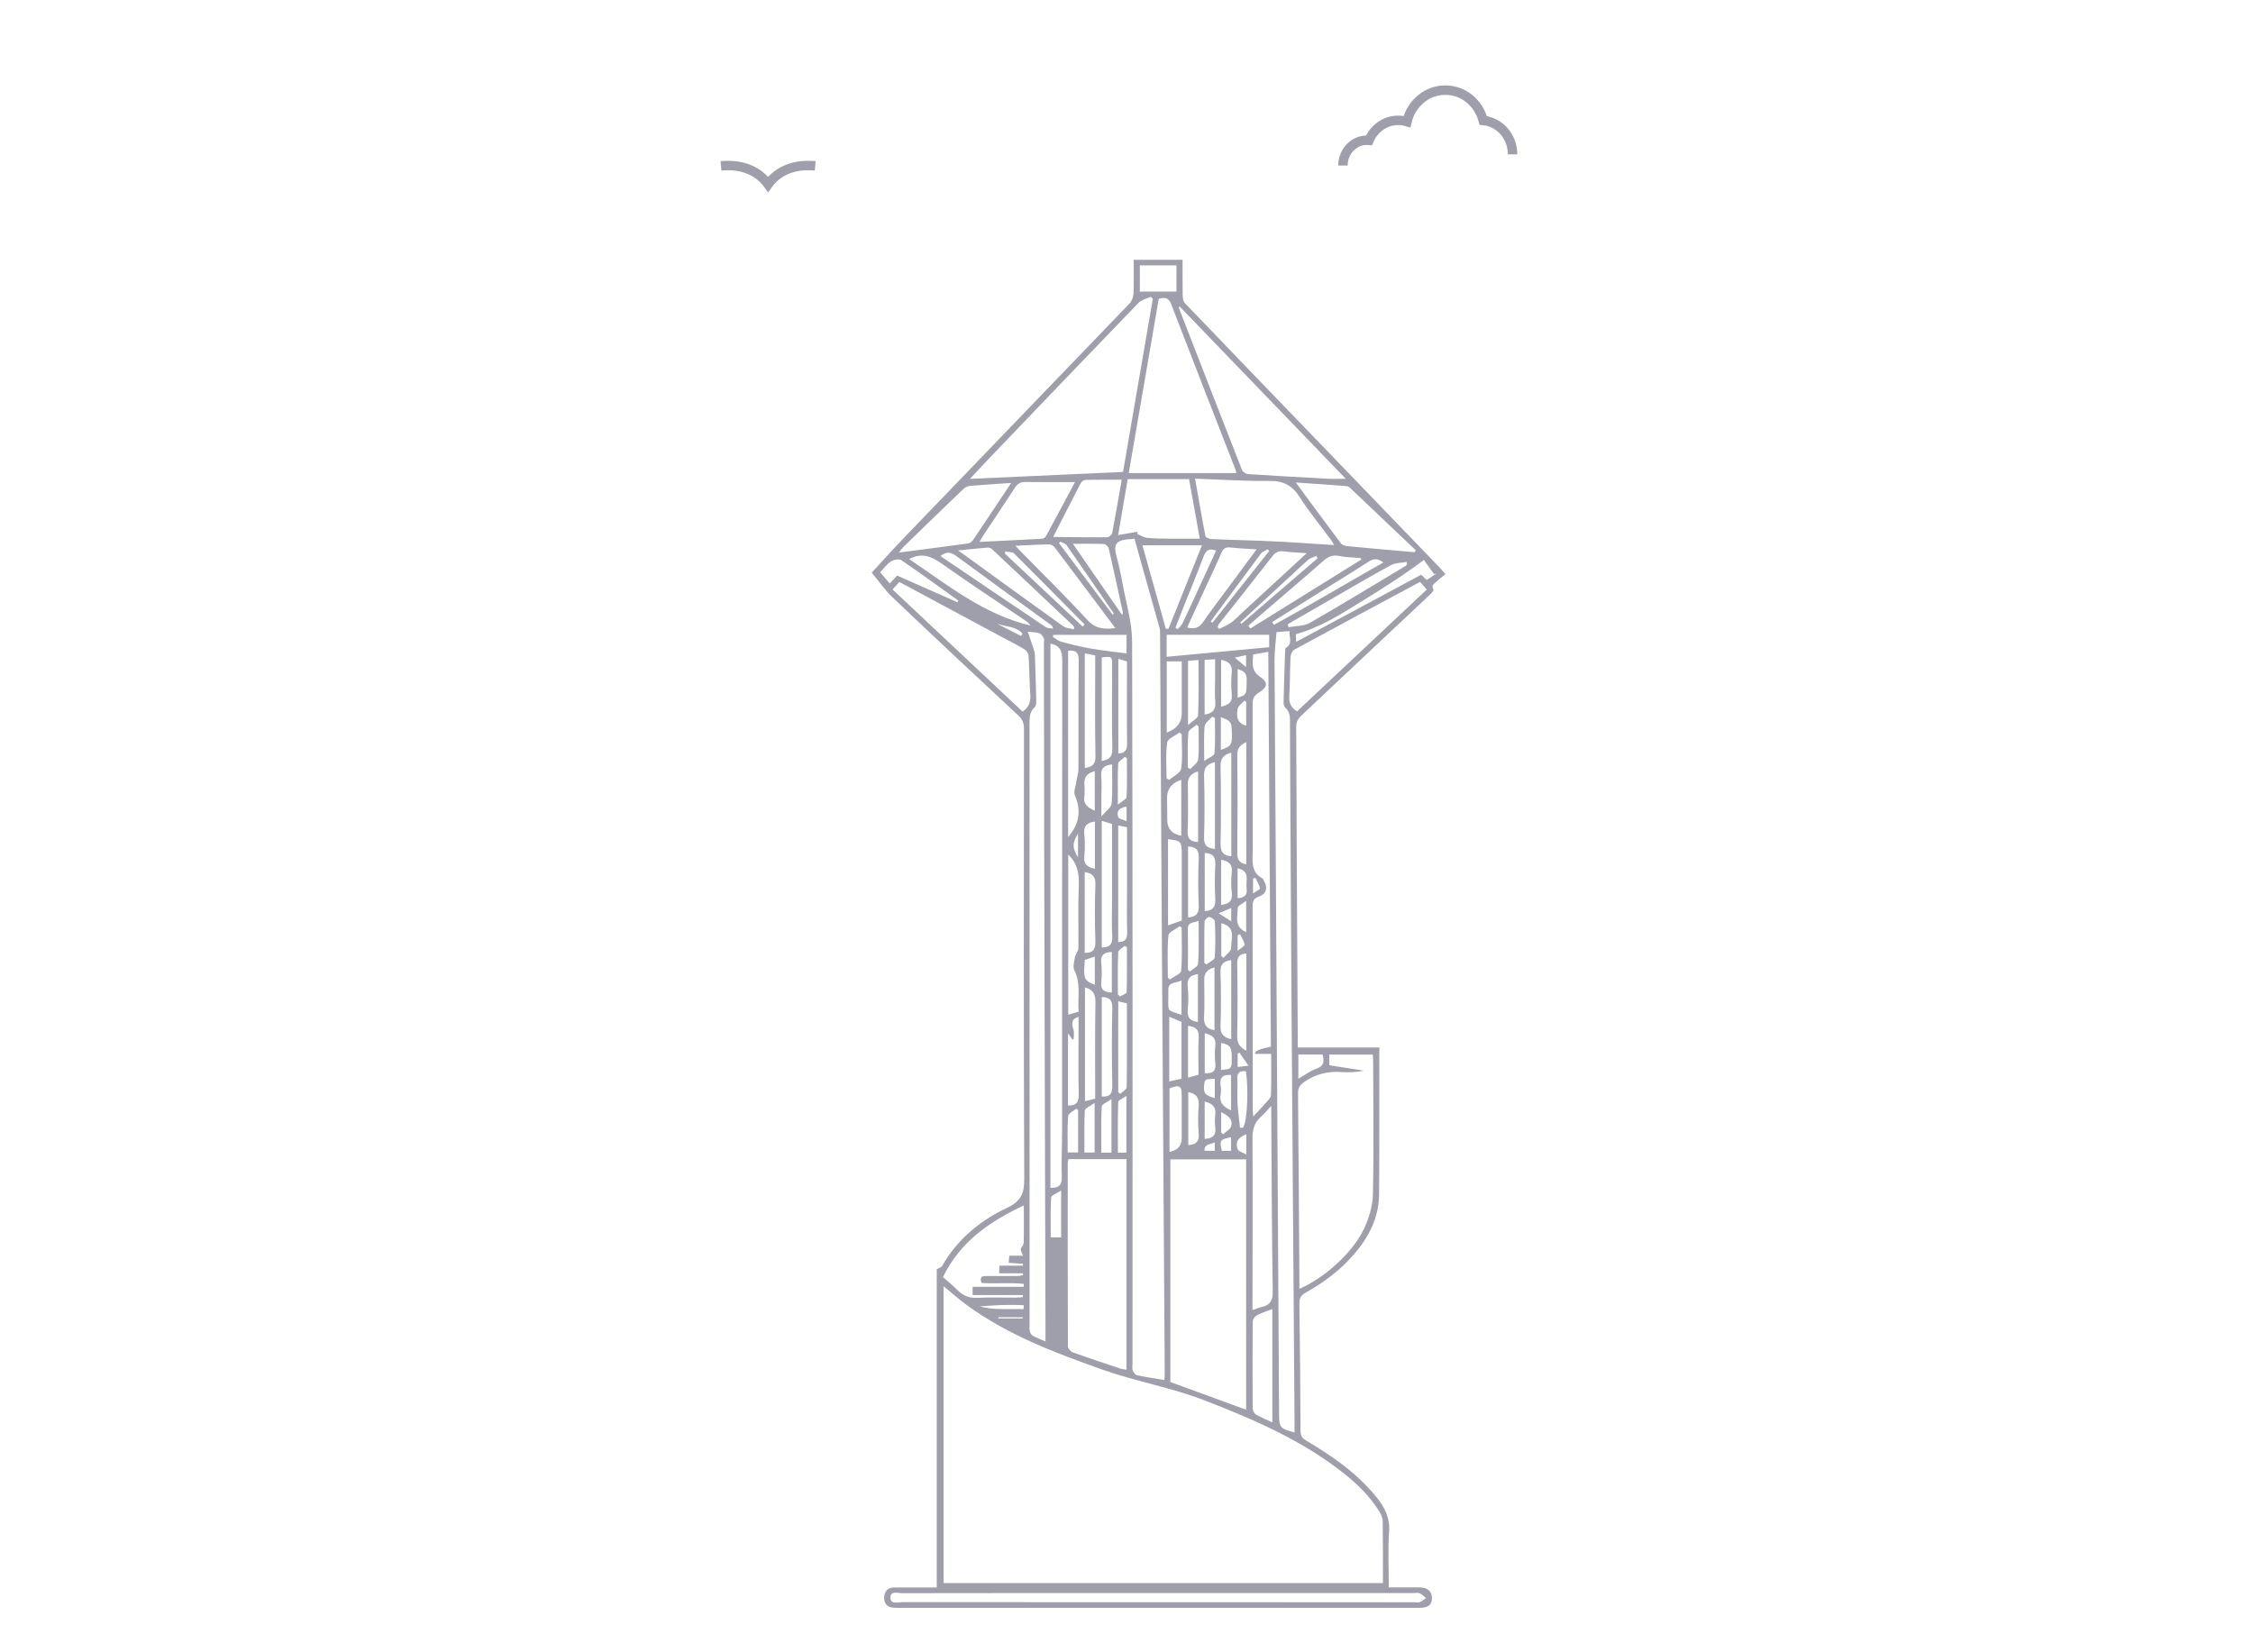 <svg width="75" height="55" viewBox="0 0 75 55" fill="none" xmlns="http://www.w3.org/2000/svg">
<mask id="mask0_674_124" style="mask-type:alpha" maskUnits="userSpaceOnUse" x="0" y="0" width="75" height="55">
<rect width="75" height="55" fill="#D9D9D9"/>
</mask>
<g mask="url(#mask0_674_124)">
<path d="M48.118 19.113C48.01 19.201 47.911 19.27 47.826 19.354C47.757 19.423 47.626 19.475 47.722 19.624C47.736 19.647 47.652 19.748 47.599 19.797C46.163 21.147 44.724 22.494 43.291 23.847C43.215 23.918 43.149 24.045 43.149 24.145C43.161 27.644 43.181 31.143 43.201 34.642C43.201 34.709 43.201 34.776 43.201 34.868H45.916C45.916 35.134 45.916 35.377 45.916 35.621C45.914 37.002 45.92 38.382 45.908 39.763C45.901 40.538 45.562 41.186 45.068 41.758C44.614 42.282 44.067 42.694 43.463 43.028C43.305 43.115 43.253 43.214 43.255 43.391C43.275 44.805 43.288 46.221 43.293 47.636C43.293 47.797 43.353 47.877 43.483 47.954C44.357 48.47 45.184 49.043 45.83 49.846C46.101 50.183 46.274 50.526 46.241 50.987C46.198 51.591 46.231 52.2 46.231 52.838C46.587 52.838 46.917 52.836 47.249 52.838C47.523 52.84 47.674 52.974 47.668 53.207C47.664 53.422 47.543 53.52 47.259 53.52C41.474 53.52 35.688 53.52 29.902 53.52C29.851 53.52 29.799 53.516 29.748 53.514C29.538 53.505 29.429 53.38 29.433 53.184C29.438 52.982 29.542 52.841 29.767 52.841C30.23 52.839 30.692 52.841 31.184 52.841V42.248C31.27 42.2 31.338 42.185 31.36 42.144C31.865 41.253 32.626 40.63 33.528 40.202C33.971 39.992 34.098 39.745 34.096 39.259C34.074 34.259 34.081 29.259 34.087 24.258C34.087 24.072 34.037 23.945 33.898 23.816C32.494 22.508 31.091 21.196 29.7 19.873C29.453 19.638 29.258 19.35 29.019 19.062C29.379 18.673 29.735 18.272 30.107 17.887C32.606 15.29 35.105 12.699 37.6 10.103C37.677 10.022 37.728 9.886 37.733 9.773C37.749 9.405 37.739 9.036 37.739 8.647H39.367C39.367 9.041 39.363 9.441 39.37 9.84C39.371 9.924 39.389 10.033 39.442 10.088C40.824 11.531 42.211 12.968 43.598 14.405C45.038 15.898 46.478 17.391 47.918 18.885C47.971 18.941 48.019 19.001 48.118 19.112V19.113ZM31.412 52.695H46.035C46.035 51.986 46.039 51.308 46.03 50.631C46.029 50.528 45.978 50.416 45.922 50.325C45.6 49.797 45.163 49.377 44.681 49.001C43.3 47.924 41.716 47.24 40.1 46.615C38.99 46.185 37.813 45.986 36.693 45.589C35.116 45.028 33.555 44.443 32.188 43.445C31.923 43.252 31.678 43.032 31.412 42.814V52.694V52.695ZM37.765 17.934C37.672 17.942 37.604 17.948 37.537 17.954C37.106 17.991 37.077 18.184 37.166 18.513C37.247 18.81 37.312 19.112 37.366 19.415C37.484 20.061 37.685 20.709 37.687 21.356C37.708 29.366 37.701 37.376 37.701 45.386C37.701 45.463 37.682 45.547 37.707 45.615C37.731 45.68 37.792 45.766 37.85 45.778C38.148 45.842 38.45 45.884 38.762 45.937C38.766 45.849 38.773 45.781 38.773 45.714C38.756 43.151 38.739 40.586 38.722 38.023C38.705 35.408 38.687 32.792 38.67 30.177C38.652 27.167 38.636 24.157 38.618 21.147C38.618 21.061 38.62 20.973 38.597 20.892C38.324 19.913 38.048 18.937 37.766 17.935L37.765 17.934ZM38.959 46.003C39.817 46.316 40.645 46.619 41.483 46.926V38.591H38.959V46.003ZM43.255 42.902C44.081 42.546 45.019 41.709 45.398 40.92C45.566 40.567 45.693 40.157 45.702 39.77C45.736 38.297 45.713 36.822 45.711 35.349C45.711 35.267 45.704 35.184 45.7 35.104H44.25V35.458C44.644 35.521 45.024 35.581 45.403 35.641C45.147 35.689 44.897 35.704 44.651 35.685C44.199 35.65 43.798 35.756 43.422 36.011C43.268 36.117 43.208 36.215 43.21 36.401C43.231 38.474 43.242 40.548 43.255 42.622C43.255 42.706 43.255 42.79 43.255 42.902ZM37.384 15.711C37.712 13.8 38.044 11.875 38.375 9.95C38.353 9.925 38.333 9.9 38.311 9.875C38.173 9.942 38.001 9.977 37.9 10.081C36.208 11.832 34.524 13.591 32.84 15.35C32.665 15.534 32.494 15.721 32.289 15.94C34.008 15.862 35.679 15.787 37.383 15.71L37.384 15.711ZM37.499 45.596V38.583H35.566C35.557 38.629 35.544 38.661 35.544 38.693C35.543 40.733 35.541 42.774 35.55 44.813C35.55 44.883 35.641 44.991 35.713 45.017C36.243 45.207 36.778 45.383 37.312 45.561C37.365 45.578 37.424 45.581 37.5 45.595L37.499 45.596ZM42.495 21.04C42.47 21.36 42.426 21.664 42.428 21.968C42.44 24.48 42.461 26.993 42.475 29.505C42.511 35.361 42.545 41.218 42.579 47.074C42.581 47.516 42.605 47.548 43.094 47.684C43.094 47.586 43.094 47.495 43.094 47.403C43.076 45.01 43.06 42.619 43.042 40.227C43.026 37.903 43.006 35.58 42.992 33.256C42.972 30.213 42.956 27.169 42.942 24.125C42.942 23.91 42.962 23.706 42.776 23.544C42.736 23.509 42.728 23.42 42.729 23.356C42.741 22.808 42.76 22.26 42.779 21.71C42.781 21.66 42.779 21.584 42.807 21.565C43.044 21.415 42.908 21.209 42.927 21.007C42.766 21.019 42.632 21.029 42.496 21.041L42.495 21.04ZM41.156 15.746C41.147 15.713 41.14 15.662 41.122 15.616C40.409 13.786 39.692 11.958 38.988 10.125C38.904 9.907 38.78 9.89 38.574 9.944C38.244 11.861 37.912 13.785 37.575 15.747H41.156V15.746ZM34.803 44.653C34.803 44.491 34.803 44.38 34.803 44.269C34.788 38.951 34.774 33.633 34.76 28.316C34.755 26.017 34.754 23.718 34.751 21.42C34.751 21.36 34.769 21.291 34.746 21.242C34.716 21.178 34.663 21.105 34.603 21.081C34.513 21.046 34.407 21.05 34.214 21.026C34.289 21.248 34.346 21.41 34.399 21.573C34.421 21.645 34.448 21.718 34.45 21.791C34.47 22.305 34.485 22.819 34.496 23.333C34.497 23.404 34.487 23.502 34.442 23.543C34.274 23.695 34.272 23.882 34.272 24.084C34.274 30.748 34.274 37.413 34.274 44.077C34.274 44.154 34.262 44.235 34.279 44.308C34.293 44.364 34.331 44.434 34.378 44.461C34.503 44.531 34.638 44.581 34.803 44.652V44.653ZM39.263 10.193C39.25 10.236 39.242 10.245 39.244 10.251C39.944 12.053 40.643 13.854 41.349 15.653C41.374 15.715 41.482 15.777 41.555 15.781C42.429 15.838 43.304 15.888 44.179 15.935C44.374 15.946 44.572 15.936 44.797 15.936C42.94 14.01 41.108 12.11 39.261 10.193H39.263ZM42.221 21.698C42.035 21.73 41.878 21.757 41.715 21.786C41.701 22.068 41.642 22.315 41.935 22.52C42.233 22.729 42.205 22.866 41.88 23.073C41.736 23.164 41.699 23.266 41.699 23.428C41.704 25.049 41.702 26.669 41.703 28.289C41.703 28.639 41.623 29.018 42.02 29.237C42.047 29.251 42.06 29.292 42.077 29.322C42.212 29.561 42.156 29.755 41.9 29.847C41.727 29.909 41.698 30.009 41.699 30.174C41.704 32.42 41.702 34.666 41.703 36.912C41.703 36.983 41.713 37.055 41.72 37.164C41.882 36.989 42.018 36.85 42.146 36.702C42.211 36.627 42.306 36.539 42.309 36.453C42.325 36.003 42.316 35.551 42.316 35.079H41.772C41.77 34.986 41.948 34.907 42.306 34.844C42.277 30.47 42.249 26.093 42.22 21.697L42.221 21.698ZM34.968 39.538C35.252 39.55 35.353 39.446 35.344 39.174C35.326 38.686 35.355 38.197 35.356 37.708C35.357 32.494 35.355 27.279 35.362 22.065C35.362 21.765 35.355 21.513 35.004 21.433C34.99 21.43 34.975 21.436 34.968 21.437V39.538H34.968ZM39.782 15.934C39.901 16.603 40.007 17.225 40.128 17.846C40.138 17.891 40.254 17.94 40.323 17.944C40.87 17.969 41.418 17.982 41.965 18.001C42.245 18.012 42.524 18.024 42.803 18.04C43.329 18.072 43.853 18.107 44.411 18.143C44.368 18.07 44.347 18.025 44.318 17.986C43.968 17.511 43.589 17.054 43.273 16.558C43.024 16.166 42.73 16.001 42.26 16.008C41.449 16.019 40.638 15.962 39.782 15.933V15.934ZM47.272 19.37C45.862 20.128 44.469 20.873 43.082 21.628C43.015 21.665 42.964 21.789 42.96 21.875C42.938 22.303 42.947 22.732 42.919 23.158C42.903 23.391 42.972 23.554 43.176 23.68C44.612 22.332 46.051 20.982 47.494 19.626C47.412 19.531 47.35 19.46 47.272 19.37ZM29.712 19.622C31.172 20.992 32.611 22.343 34.042 23.687C34.262 23.533 34.313 23.355 34.298 23.129C34.268 22.693 34.267 22.256 34.239 21.82C34.234 21.747 34.167 21.653 34.101 21.613C33.883 21.479 33.652 21.365 33.426 21.244C32.268 20.621 31.109 19.999 29.939 19.372C29.863 19.455 29.795 19.53 29.712 19.622ZM38.566 53.028C35.721 53.028 32.874 53.026 30.028 53.032C29.886 53.032 29.636 52.941 29.642 53.185C29.648 53.418 29.894 53.33 30.039 53.33C35.715 53.334 41.39 53.334 47.065 53.334C47.134 53.334 47.209 53.351 47.269 53.328C47.343 53.3 47.405 53.24 47.473 53.193C47.402 53.139 47.338 53.067 47.257 53.035C47.19 53.008 47.105 53.029 47.028 53.029C44.208 53.029 41.386 53.029 38.566 53.029V53.028ZM37.866 17.701C37.866 17.727 37.866 17.753 37.865 17.779C37.972 17.822 38.076 17.892 38.186 17.903C38.432 17.928 38.682 17.928 38.93 17.931C39.26 17.935 39.591 17.931 39.94 17.931C39.817 17.252 39.7 16.6 39.582 15.948H37.541C37.435 16.564 37.331 17.173 37.222 17.812C37.465 17.769 37.666 17.735 37.866 17.7V17.701ZM32.377 42.834H34.077C34.078 42.801 34.079 42.768 34.081 42.736C33.615 42.685 33.14 42.739 32.674 42.706C32.614 42.533 32.662 42.47 32.828 42.473C33.18 42.479 33.53 42.476 33.882 42.473C33.94 42.473 33.998 42.454 34.057 42.444L34.05 42.384H33.258C33.262 42.29 33.265 42.225 33.27 42.13H34.05L34.053 42.068C33.9 42.057 33.746 42.046 33.58 42.035C33.586 41.951 33.591 41.888 33.597 41.798H34.057C34.023 41.711 33.974 41.645 33.981 41.587C33.991 41.514 34.076 41.447 34.077 41.375C34.088 40.969 34.082 40.563 34.082 40.123C32.944 40.664 31.969 41.321 31.39 42.511C31.553 42.655 31.721 42.789 31.871 42.941C32.057 43.13 32.264 43.214 32.535 43.2C32.962 43.179 33.391 43.195 33.819 43.194C33.897 43.194 33.975 43.183 34.053 43.176L34.048 43.109H32.377V42.834ZM47.088 18.382L47.129 18.317C46.403 17.627 45.679 16.937 44.953 16.25C44.917 16.217 44.866 16.185 44.82 16.181C44.279 16.138 43.737 16.102 43.136 16.06C43.663 16.774 44.147 17.436 44.639 18.089C44.681 18.145 44.786 18.174 44.865 18.181C45.606 18.253 46.346 18.316 47.088 18.381V18.382ZM42.32 36.81C42.176 36.965 42.087 37.078 41.98 37.171C41.756 37.364 41.693 37.596 41.694 37.893C41.706 39.7 41.698 41.507 41.694 43.316C41.694 43.404 41.694 43.493 41.694 43.609C41.824 43.565 41.91 43.526 42.001 43.506C42.286 43.442 42.373 43.287 42.368 42.983C42.337 41.022 42.332 39.06 42.319 37.099C42.319 37.025 42.319 36.953 42.319 36.811L42.32 36.81ZM35.785 16.047C35.218 16.047 34.674 16.052 34.13 16.044C33.963 16.041 33.866 16.11 33.779 16.244C33.425 16.788 33.062 17.326 32.704 17.867C32.67 17.919 32.643 17.976 32.609 18.038C33.317 18.003 34 17.971 34.682 17.933C34.728 17.93 34.793 17.895 34.815 17.855C35.146 17.246 35.471 16.634 35.786 16.047H35.785ZM33.66 16.076C33.158 16.11 32.716 16.136 32.275 16.175C32.199 16.183 32.114 16.233 32.057 16.289C31.39 16.928 30.728 17.57 30.065 18.215C30.021 18.258 29.988 18.312 29.925 18.393C30.721 18.289 31.475 18.193 32.226 18.09C32.283 18.082 32.352 18.033 32.386 17.983C32.802 17.369 33.211 16.75 33.661 16.076H33.66ZM37.341 15.969C36.917 15.969 36.533 15.965 36.148 15.973C36.093 15.975 36.011 16.019 35.986 16.066C35.686 16.639 35.394 17.217 35.059 17.873C35.703 17.88 36.28 17.889 36.856 17.884C36.914 17.884 37.012 17.8 37.023 17.743C37.136 17.155 37.236 16.566 37.341 15.969ZM38.03 18.151C38.287 19.069 38.548 19.998 38.809 20.927C38.838 20.929 38.867 20.931 38.897 20.933C39.261 20.026 39.625 19.117 40.012 18.151H38.03ZM33.803 18.167C33.899 18.269 33.95 18.326 34.003 18.38C34.734 19.126 35.483 19.855 36.185 20.625C36.465 20.931 36.755 20.956 37.129 20.908C36.448 19.999 35.782 19.11 35.113 18.225C35.073 18.171 34.99 18.119 34.928 18.12C34.573 18.126 34.217 18.148 33.804 18.168L33.803 18.167ZM42.355 47.347V43.574C42.165 43.649 41.993 43.702 41.838 43.784C41.774 43.818 41.704 43.914 41.703 43.983C41.694 44.951 41.694 45.918 41.702 46.886C41.702 46.954 41.75 47.05 41.807 47.084C41.974 47.181 42.155 47.254 42.356 47.348L42.355 47.347ZM35.556 21.661V27.864C35.911 27.454 36.012 27.001 35.783 26.479C35.731 26.359 35.806 26.181 35.828 26.032C35.848 25.89 35.899 25.749 35.9 25.608C35.906 24.401 35.896 23.192 35.909 21.985C35.912 21.715 35.813 21.633 35.556 21.662V21.661ZM35.742 20.95L35.762 20.88C35.746 20.859 35.734 20.837 35.717 20.82C34.821 19.973 33.926 19.126 33.027 18.282C32.991 18.248 32.927 18.223 32.879 18.227C32.577 18.251 32.275 18.285 31.892 18.323C31.985 18.387 32.019 18.409 32.052 18.433C33.16 19.236 34.266 20.041 35.38 20.838C35.477 20.908 35.622 20.915 35.744 20.951L35.742 20.95ZM39.52 20.887C39.776 20.957 39.925 20.889 40.056 20.698C40.316 20.316 40.6 19.952 40.874 19.58C41.182 19.162 41.492 18.744 41.831 18.286C41.512 18.265 41.241 18.257 40.972 18.225C40.81 18.205 40.727 18.248 40.66 18.402C40.445 18.895 40.212 19.381 39.986 19.869C39.833 20.201 39.681 20.533 39.519 20.886L39.52 20.887ZM38.835 21.863C40 21.754 41.129 21.649 42.25 21.544V21.13H38.835V21.862V21.863ZM30.266 18.609C31.543 19.471 32.752 20.452 34.301 20.823C34.26 20.751 34.203 20.704 34.142 20.663C33.215 20.034 32.278 19.419 31.364 18.772C31.019 18.528 30.694 18.379 30.266 18.608V18.609ZM43.499 18.415C43.202 18.392 42.962 18.382 42.726 18.352C42.562 18.33 42.46 18.384 42.359 18.513C41.771 19.268 41.173 20.017 40.58 20.769C40.558 20.797 40.55 20.835 40.534 20.869C40.55 20.891 40.566 20.913 40.582 20.936C40.716 20.868 40.86 20.814 40.981 20.727C41.113 20.635 41.223 20.511 41.342 20.401C42.046 19.753 42.75 19.105 43.498 18.415H43.499ZM35.56 28.447V33.778C35.686 33.74 35.788 33.71 35.907 33.674C35.866 33.21 35.991 32.747 35.766 32.303C35.707 32.188 35.758 32.008 35.783 31.862C35.802 31.759 35.896 31.663 35.898 31.564C35.908 30.869 35.883 30.175 35.911 29.481C35.928 29.078 35.864 28.728 35.56 28.449V28.447ZM45.315 18.627C45.31 18.61 45.304 18.593 45.299 18.576C45.056 18.555 44.808 18.555 44.571 18.505C44.337 18.457 44.189 18.549 44.025 18.694C43.37 19.27 42.704 19.833 42.043 20.403C41.88 20.543 41.719 20.686 41.557 20.827C41.579 20.858 41.602 20.889 41.623 20.921C42.854 20.157 44.085 19.392 45.315 18.627ZM37.019 27.426C36.898 27.39 36.79 27.357 36.676 27.323V31.535C36.948 31.541 37.041 31.423 37.025 31.158C37.002 30.765 37.019 30.37 37.019 29.976C37.019 29.129 37.019 28.282 37.019 27.426ZM42.866 20.779C42.874 20.812 42.884 20.845 42.893 20.878C43.132 20.833 43.404 20.846 43.604 20.733C44.678 20.117 45.736 19.471 46.798 18.834C46.816 18.822 46.827 18.798 46.84 18.779C46.835 18.754 46.83 18.73 46.824 18.705C46.651 18.737 46.457 18.73 46.309 18.809C45.707 19.133 45.117 19.482 44.524 19.823C43.971 20.141 43.417 20.461 42.865 20.78L42.866 20.779ZM35.715 18.101C36.278 18.915 36.81 19.684 37.355 20.472C37.371 20.422 37.383 20.405 37.38 20.392C37.224 19.675 37.07 18.959 36.906 18.246C36.892 18.189 36.799 18.11 36.74 18.108C36.417 18.095 36.094 18.102 35.715 18.102V18.101ZM36.112 21.747V25.565C36.348 25.525 36.472 25.452 36.467 25.173C36.446 24.154 36.458 23.135 36.458 22.116V21.816C36.332 21.791 36.232 21.771 36.112 21.747V21.747ZM36.458 36.571C36.458 35.485 36.448 34.423 36.466 33.359C36.47 33.08 36.375 32.934 36.118 32.869V36.655C36.238 36.626 36.337 36.602 36.459 36.571H36.458ZM39.339 30.641C39.339 29.893 39.339 29.159 39.339 28.423C39.339 28.009 39.319 27.986 38.882 27.934V30.803C39.047 30.745 39.188 30.695 39.339 30.642V30.641ZM36.674 25.331C36.907 25.288 37.033 25.209 37.028 24.934C37.009 24.01 37.021 23.084 37.021 22.16C37.021 21.849 37.014 21.843 36.675 21.884V25.332L36.674 25.331ZM41.487 28.773V24.701C41.291 24.797 41.184 24.897 41.187 25.131C41.201 26.22 41.199 27.309 41.188 28.398C41.186 28.619 41.262 28.731 41.486 28.772L41.487 28.773ZM40.989 25.054C40.727 25.121 40.625 25.249 40.631 25.513C40.649 26.371 40.649 27.229 40.631 28.085C40.626 28.356 40.72 28.479 40.989 28.502V25.053V25.054ZM37.224 31.36C37.463 31.352 37.527 31.249 37.522 31.045C37.508 30.515 37.518 29.983 37.518 29.451C37.518 28.818 37.518 28.184 37.518 27.536C37.414 27.515 37.328 27.498 37.224 27.477V31.36ZM36.677 36.499C36.95 36.518 37.032 36.406 37.027 36.138C37.009 35.275 37.009 34.41 37.027 33.547C37.033 33.269 36.914 33.197 36.677 33.188V36.499ZM38.84 24.384C39.173 24.265 39.339 24.051 39.339 23.742V22.017H38.84V24.384ZM43.149 21.365C44.562 20.607 45.936 19.869 47.309 19.131C47.395 19.213 47.468 19.281 47.492 19.305C47.615 19.225 47.721 19.157 47.828 19.088C47.8 19.098 47.772 19.106 47.744 19.115C47.615 18.938 47.485 18.761 47.398 18.64C46.706 19.162 46.017 19.592 45.328 20.018C44.632 20.446 43.942 20.892 43.137 21.11C43.141 21.193 43.144 21.26 43.149 21.365ZM37.944 9.705H39.163V8.833H37.944V9.705ZM37.501 21.132H35.069C35.059 21.151 35.05 21.171 35.04 21.189C35.13 21.247 35.215 21.329 35.314 21.357C35.642 21.446 35.975 21.529 36.311 21.588C36.7 21.656 37.095 21.696 37.5 21.75V21.133L37.501 21.132ZM31.309 18.51C32.483 19.306 33.642 20.091 34.806 20.871C34.872 20.915 34.972 20.908 35.055 20.924C35.042 20.854 35.014 20.823 34.982 20.8C33.938 20.041 32.891 19.288 31.853 18.523C31.674 18.391 31.52 18.33 31.31 18.51H31.309ZM40.444 25.371C40.172 25.43 40.075 25.56 40.082 25.825C40.102 26.51 40.103 27.196 40.082 27.88C40.074 28.159 40.204 28.233 40.444 28.258V25.371ZM31.874 20.047C31.883 20.028 31.892 20.008 31.9 19.989C31.27 19.538 30.644 19.081 30.003 18.646C29.928 18.596 29.745 18.631 29.655 18.691C29.512 18.787 29.405 18.939 29.3 19.049C29.417 19.186 29.515 19.3 29.619 19.423C29.723 19.311 29.809 19.219 29.865 19.158C30.552 19.462 31.213 19.755 31.872 20.047H31.874ZM41.489 34.975V31.74C41.259 31.748 41.184 31.855 41.187 32.082C41.199 32.878 41.203 33.676 41.184 34.472C41.179 34.712 41.258 34.858 41.489 34.975ZM37.228 21.931V25.084C37.461 25.07 37.523 24.955 37.52 24.746C37.509 23.951 37.516 23.156 37.516 22.362C37.516 22.228 37.516 22.095 37.516 22.016C37.388 21.978 37.314 21.957 37.228 21.931ZM36.109 31.719C36.394 31.725 36.473 31.593 36.464 31.323C36.443 30.699 36.44 30.073 36.465 29.448C36.476 29.167 36.357 29.068 36.108 29.028V31.719H36.109ZM35.553 34.395V36.8C35.812 36.805 35.917 36.706 35.91 36.436C35.892 35.744 35.904 35.05 35.904 34.357C35.904 34.184 35.904 34.01 35.904 33.848C35.635 33.929 35.682 34.096 35.736 34.281C35.763 34.372 35.744 34.477 35.743 34.576C35.743 34.584 35.721 34.592 35.7 34.605C35.661 34.549 35.624 34.496 35.553 34.395ZM37.225 36.357C37.247 36.375 37.268 36.394 37.29 36.412C37.365 36.339 37.504 36.266 37.505 36.192C37.52 35.267 37.514 34.341 37.514 33.4C37.414 33.376 37.328 33.355 37.225 33.33V36.357ZM40.985 31.958C40.738 31.993 40.62 32.089 40.629 32.358C40.651 32.956 40.651 33.557 40.629 34.157C40.619 34.432 40.748 34.533 40.985 34.592V31.958ZM38.932 38.343C39.203 38.289 39.338 38.137 39.338 37.888C39.338 37.417 39.338 36.946 39.338 36.476C39.338 36.137 39.274 36.097 38.932 36.227V38.343ZM39.331 35.906V34.017C39.198 33.96 39.068 33.904 38.923 33.843V35.999C39.073 35.965 39.197 35.937 39.331 35.906ZM46.049 18.724C45.854 18.565 45.711 18.598 45.538 18.71C44.949 19.091 44.349 19.454 43.754 19.826C43.286 20.117 42.82 20.411 42.353 20.704C42.371 20.736 42.389 20.767 42.407 20.799C43.63 20.132 44.825 19.416 46.049 18.724ZM39.55 30.538C39.815 30.519 39.917 30.412 39.905 30.144C39.88 29.613 39.882 29.08 39.905 28.55C39.916 28.276 39.798 28.189 39.55 28.176V30.539V30.538ZM39.884 25.678C39.658 25.739 39.544 25.873 39.543 26.08C39.543 26.61 39.559 27.141 39.537 27.67C39.526 27.936 39.639 28.019 39.884 28.027V25.678ZM39.324 25.956C39.004 26.062 38.846 26.266 38.85 26.567C38.853 26.816 38.855 27.065 38.858 27.313C38.861 27.592 39.016 27.76 39.324 27.819V25.955V25.956ZM39.549 24.135C39.696 23.998 39.879 23.907 39.883 23.808C39.91 23.205 39.897 22.6 39.897 21.971C39.763 21.98 39.658 21.986 39.549 21.994V24.135ZM38.878 32.545C38.9 32.564 38.924 32.584 38.947 32.602C39.077 32.506 39.309 32.42 39.319 32.314C39.36 31.84 39.336 31.36 39.336 30.883C39.316 30.864 39.295 30.845 39.274 30.827C39.142 30.931 38.907 31.025 38.895 31.139C38.852 31.605 38.877 32.076 38.877 32.545H38.878ZM40.428 34.289V32.202C40.202 32.259 40.089 32.388 40.088 32.588C40.088 33.008 40.105 33.428 40.082 33.848C40.068 34.111 40.159 34.25 40.428 34.29V34.289ZM39.337 24.437C39.313 24.418 39.29 24.399 39.266 24.38C39.122 24.491 38.871 24.588 38.854 24.718C38.799 25.107 38.834 25.51 38.834 25.908C38.863 25.925 38.893 25.943 38.922 25.961C39.06 25.837 39.297 25.728 39.319 25.587C39.374 25.21 39.337 24.821 39.337 24.437ZM40.483 18.326C40.241 18.24 40.141 18.325 40.067 18.52C39.853 19.088 39.62 19.649 39.396 20.212C39.305 20.439 39.218 20.666 39.129 20.893C39.153 20.911 39.176 20.929 39.201 20.947C39.256 20.882 39.327 20.826 39.363 20.752C39.562 20.337 39.752 19.917 39.945 19.498C40.123 19.112 40.3 18.726 40.484 18.326H40.483ZM40.104 30.327C40.364 30.314 40.471 30.2 40.456 29.938C40.434 29.554 40.435 29.167 40.456 28.784C40.469 28.524 40.375 28.4 40.104 28.393V30.328V30.327ZM40.101 21.964V23.785C40.366 23.75 40.48 23.627 40.455 23.356C40.43 23.084 40.45 22.809 40.45 22.535V21.944C40.31 21.953 40.218 21.958 40.101 21.964ZM37 38.369V36.586C36.855 36.691 36.679 36.756 36.675 36.831C36.65 37.341 36.661 37.852 36.661 38.369H36.999H37ZM39.556 36.352V38.115C39.798 38.101 39.923 38.019 39.903 37.752C39.878 37.436 39.878 37.116 39.903 36.801C39.923 36.535 39.819 36.403 39.556 36.352ZM39.55 35.869C39.683 35.833 39.786 35.805 39.897 35.776C39.897 35.346 39.879 34.934 39.903 34.525C39.919 34.248 39.779 34.178 39.549 34.147V35.87L39.55 35.869ZM36.041 20.855L36.106 20.786C35.326 19.998 34.548 19.207 33.761 18.427C33.699 18.366 33.566 18.378 33.466 18.356C33.46 18.378 33.454 18.4 33.448 18.423C34.312 19.233 35.177 20.044 36.04 20.855H36.041ZM36.439 38.365V36.714C36.294 36.821 36.117 36.887 36.113 36.964C36.087 37.428 36.1 37.894 36.1 38.364H36.439V38.365ZM37.497 38.367V36.48C37.374 36.567 37.226 36.62 37.224 36.679C37.206 37.239 37.214 37.799 37.214 38.368H37.497V38.367ZM39.544 32.278C39.567 32.298 39.589 32.319 39.611 32.339C39.707 32.254 39.879 32.172 39.885 32.081C39.913 31.615 39.899 31.147 39.899 30.651C39.745 30.73 39.54 30.669 39.543 30.922C39.549 31.373 39.545 31.825 39.545 32.278H39.544ZM41.279 37.537C41.311 37.537 41.342 37.539 41.374 37.541C41.514 37.388 41.572 36.303 41.474 35.661C41.271 35.632 41.177 35.704 41.19 35.925C41.204 36.19 41.181 36.457 41.196 36.721C41.21 36.994 41.251 37.265 41.279 37.538V37.537ZM39.877 34.018V32.424C39.616 32.46 39.511 32.576 39.538 32.836C39.565 33.098 39.564 33.366 39.538 33.627C39.512 33.899 39.648 33.986 39.876 34.018H39.877ZM35.325 39.628C35.184 39.723 34.997 39.787 34.992 39.862C34.964 40.303 34.979 40.746 34.979 41.19H35.325V39.628ZM40.091 32.053C40.114 32.069 40.137 32.087 40.159 32.103C40.256 32.025 40.431 31.952 40.438 31.866C40.467 31.468 40.458 31.066 40.441 30.666C40.439 30.611 40.32 30.531 40.249 30.523C40.204 30.517 40.1 30.62 40.099 30.676C40.086 31.135 40.091 31.594 40.091 32.053ZM36.448 27.348C36.191 27.379 36.065 27.49 36.095 27.767C36.12 28.012 36.119 28.264 36.095 28.51C36.067 28.783 36.214 28.868 36.448 28.919V27.348ZM36.664 27.175C36.819 26.991 36.994 26.878 37.005 26.75C37.041 26.32 37.019 25.886 37.019 25.445C36.753 25.472 36.633 25.579 36.66 25.843C36.682 26.054 36.664 26.27 36.664 26.484V27.175ZM40.65 23.524C40.879 23.466 41.034 23.39 41.005 23.114C40.98 22.869 40.984 22.616 41.004 22.369C41.027 22.1 40.877 22.016 40.65 21.96V23.523V23.524ZM43.221 35.91C43.439 35.784 43.617 35.643 43.82 35.574C44.092 35.481 44.078 35.313 44.028 35.101H43.221V35.91ZM40.65 30.121C40.918 30.093 41.036 29.985 41.005 29.718C40.978 29.489 40.98 29.255 41.005 29.026C41.033 28.754 40.889 28.665 40.651 28.619V30.122L40.65 30.121ZM35.888 38.363V36.951C35.868 36.935 35.848 36.917 35.829 36.901C35.734 36.984 35.563 37.062 35.557 37.153C35.527 37.55 35.543 37.951 35.543 38.363H35.888ZM37.213 33.103C37.235 33.126 37.258 33.148 37.282 33.172C37.359 33.123 37.502 33.076 37.504 33.025C37.521 32.526 37.514 32.027 37.514 31.529C37.489 31.514 37.463 31.5 37.437 31.485C37.363 31.556 37.227 31.625 37.224 31.7C37.204 32.166 37.214 32.635 37.214 33.103H37.213ZM37.011 31.689C36.737 31.693 36.635 31.802 36.66 32.053C36.681 32.264 36.682 32.482 36.66 32.693C36.632 32.967 36.781 33.028 37.011 33.039V31.689ZM39.899 24.181C39.876 24.163 39.854 24.144 39.832 24.125C39.736 24.212 39.565 24.294 39.558 24.389C39.526 24.775 39.544 25.165 39.544 25.554C39.572 25.569 39.599 25.584 39.627 25.6C39.717 25.493 39.875 25.393 39.886 25.279C39.92 24.916 39.899 24.548 39.899 24.182V24.181ZM39.33 33.781V32.634C39.162 32.737 38.888 32.665 38.892 32.95C38.904 33.73 38.785 33.59 39.33 33.781ZM40.089 25.327C40.243 25.218 40.423 25.154 40.429 25.076C40.459 24.686 40.443 24.292 40.443 23.899C40.412 23.886 40.382 23.872 40.351 23.858C40.263 23.963 40.111 24.062 40.101 24.174C40.068 24.527 40.088 24.887 40.088 25.327H40.089ZM40.105 35.723C40.38 35.746 40.489 35.642 40.456 35.371C40.433 35.186 40.434 34.993 40.456 34.809C40.487 34.54 40.34 34.449 40.105 34.393V35.723ZM37.213 26.784C37.349 26.668 37.499 26.602 37.502 26.529C37.525 26.099 37.513 25.666 37.513 25.234C37.49 25.222 37.466 25.209 37.442 25.197C37.366 25.271 37.227 25.343 37.223 25.422C37.201 25.847 37.213 26.274 37.213 26.784ZM36.444 25.671C36.201 25.732 36.083 25.858 36.098 26.095C36.106 26.23 36.115 26.371 36.096 26.505C36.056 26.776 36.217 26.884 36.444 26.986V25.67V25.671ZM41.285 20.72C41.299 20.735 41.313 20.749 41.327 20.764C42.172 20.037 43.017 19.31 43.861 18.583C43.847 18.558 43.834 18.532 43.819 18.507C43.734 18.545 43.633 18.566 43.564 18.623C43.362 18.795 43.171 18.98 42.976 19.159C42.413 19.68 41.849 20.2 41.285 20.72ZM40.103 37.911C40.378 37.895 40.486 37.783 40.455 37.534C40.438 37.392 40.438 37.244 40.455 37.102C40.487 36.832 40.341 36.727 40.103 36.667V37.913V37.911ZM40.305 20.682L40.359 20.73C40.99 19.933 41.62 19.137 42.25 18.34C42.234 18.322 42.22 18.303 42.205 18.286C42.129 18.329 42.03 18.355 41.982 18.419C41.418 19.17 40.862 19.927 40.305 20.682ZM40.981 35.783C40.702 35.758 40.593 35.874 40.633 36.139C40.649 36.239 40.65 36.345 40.633 36.445C40.587 36.728 40.75 36.855 40.981 36.96V35.782V35.783ZM40.656 30.731V31.829C40.682 31.847 40.708 31.864 40.732 31.881C40.821 31.772 40.985 31.661 40.983 31.554C40.978 31.256 41.163 30.858 40.655 30.73L40.656 30.731ZM37.036 20.461C37.05 20.447 37.063 20.435 37.078 20.422C36.555 19.663 36.036 18.904 35.507 18.151C35.465 18.09 35.366 18.069 35.294 18.029C35.282 18.047 35.268 18.065 35.256 18.083C35.849 18.875 36.444 19.667 37.037 20.46L37.036 20.461ZM40.641 24.964C41.02 24.826 41.031 24.79 40.999 24.206C40.987 23.968 40.809 23.948 40.641 23.872V24.964ZM40.646 35.619C40.81 35.575 40.99 35.651 41 35.396C41.022 34.868 40.983 34.776 40.646 34.716V35.619ZM36.112 31.953C36.062 32.586 36.08 32.631 36.445 32.783V31.841C36.324 31.881 36.215 31.918 36.112 31.953ZM41.198 29.896C41.433 29.885 41.532 29.786 41.498 29.571C41.459 29.327 41.636 28.987 41.198 28.905V29.896ZM41.484 31.029V29.987C41.36 30.085 41.205 30.15 41.204 30.217C41.2 30.504 41.069 30.849 41.484 31.028V31.029ZM41.2 23.224C41.504 23.126 41.494 23.125 41.502 22.614C41.505 22.39 41.384 22.328 41.2 22.272V23.224ZM32.613 43.488C33.094 43.616 33.585 43.561 34.073 43.576C34.075 43.533 34.077 43.491 34.079 43.447C33.593 43.42 33.105 43.444 32.614 43.487L32.613 43.488ZM40.439 35.911C40.122 35.918 40.108 35.925 40.089 36.081C40.052 36.388 40.102 36.457 40.439 36.554V35.911ZM41.484 24.154V23.362C41.466 23.349 41.447 23.334 41.429 23.321C41.349 23.41 41.223 23.49 41.202 23.591C41.155 23.826 41.165 24.068 41.484 24.155V24.154ZM40.651 37.697C40.672 37.717 40.695 37.735 40.717 37.755C40.81 37.664 40.961 37.588 40.987 37.481C41.047 37.23 40.85 37.123 40.652 37.02V37.697H40.651ZM41.487 37.751C41.199 37.88 41.115 38.013 41.203 38.259C41.228 38.329 41.363 38.359 41.487 38.43V37.751ZM40.981 37.855C40.613 37.926 40.591 37.959 40.673 38.31H40.981V37.855ZM37.502 26.851C37.263 26.885 37.154 27.001 37.225 27.199C37.249 27.264 37.392 27.285 37.502 27.336V26.851ZM41.562 35.474C41.442 35.303 41.349 35.171 41.258 35.038C41.238 35.049 41.22 35.06 41.2 35.073V35.516C41.298 35.505 41.389 35.494 41.563 35.474H41.562ZM41.278 31.098C41.252 31.108 41.226 31.117 41.199 31.128V31.651C41.306 31.558 41.438 31.49 41.431 31.442C41.413 31.322 41.333 31.211 41.278 31.097V31.098ZM33.195 20.765C33.462 20.901 33.728 21.037 33.995 21.173C34.009 21.145 34.023 21.117 34.037 21.089C33.823 20.85 33.483 20.859 33.195 20.765ZM35.886 28.537V27.752C35.693 28.055 35.691 28.229 35.886 28.537ZM40.986 30.224C40.853 30.281 40.743 30.327 40.57 30.4C40.734 30.505 40.846 30.578 40.986 30.668V30.225V30.224ZM41.792 29.221C41.767 29.23 41.74 29.238 41.714 29.247V29.74C41.815 29.666 41.949 29.604 41.942 29.568C41.919 29.447 41.846 29.336 41.792 29.221ZM40.438 38.026C40.29 38.107 40.089 38.065 40.097 38.306H40.438V38.026ZM34.043 43.889C34.044 43.876 34.046 43.863 34.047 43.848H33.236C33.236 43.862 33.236 43.875 33.236 43.889H34.043ZM41.48 22.205V21.808C41.372 21.832 41.285 21.851 41.106 21.89C41.256 22.015 41.351 22.097 41.48 22.205Z" fill="#9E9FAA"/>
<path d="M44.705 5.51C44.705 5.046 45.061 4.668 45.498 4.668C45.523 4.668 45.547 4.67 45.572 4.672C45.742 4.268 46.119 4.006 46.545 4.006C46.644 4.006 46.74 4.021 46.835 4.05C46.982 3.44 47.501 3 48.11 3C48.719 3 49.216 3.418 49.376 4.011C49.922 4.059 50.352 4.545 50.352 5.137" stroke="#9E9FAA" stroke-width="0.314" stroke-miterlimit="10"/>
<path d="M24 5.52C24.834 5.444 25.321 5.788 25.569 6.137C25.818 5.786 26.307 5.444 27.137 5.52" stroke="#9E9FAA" stroke-width="0.314" stroke-miterlimit="10"/>
</g>
</svg>
